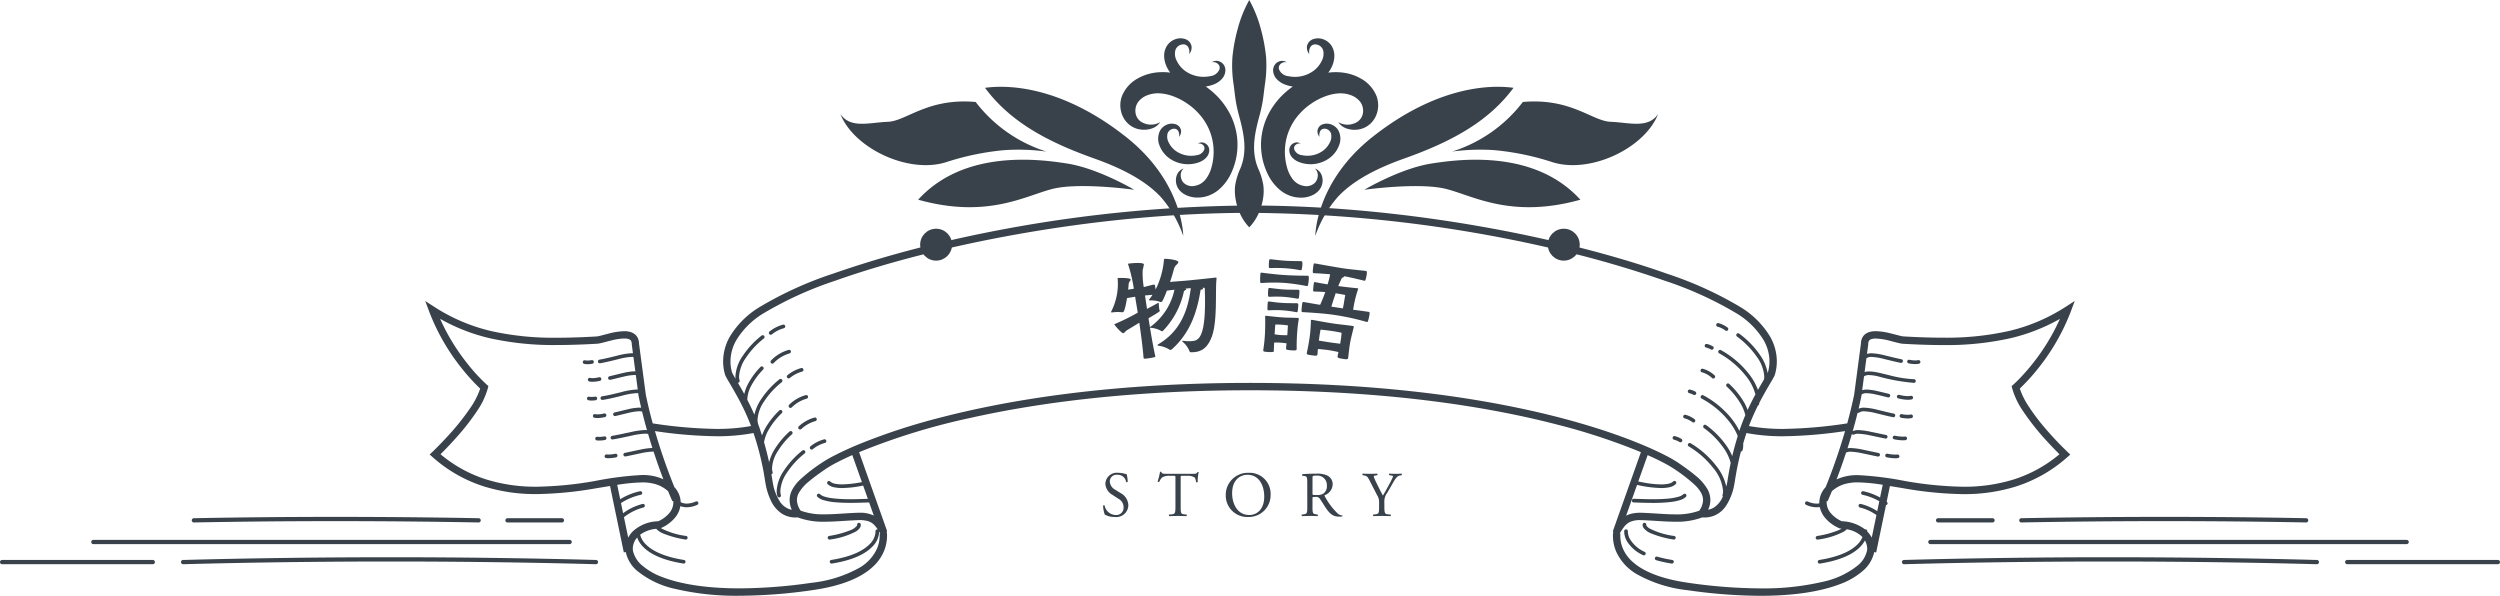 <svg xmlns="http://www.w3.org/2000/svg" width="470" height="111.998" viewBox="0 0 470 111.998"><defs><style>.a{fill:#39424b;}</style></defs><g transform="translate(25 1230)"><path class="a" d="M-22.872-2.028a2.7,2.7,0,0,0-1.5-2.3l-.96-.6a1.887,1.887,0,0,1-1.02-1.476A1.257,1.257,0,0,1-24.924-7.74a1.572,1.572,0,0,1,1.632,1.356c.06.072.252.036.3-.036a5.249,5.249,0,0,0-.216-1.464,1.613,1.613,0,0,1-.42-.072,4.638,4.638,0,0,0-1.116-.156,2.159,2.159,0,0,0-2.448,2.064,2.56,2.56,0,0,0,1.3,2.064l1.14.744a1.8,1.8,0,0,1,.984,1.68,1.363,1.363,0,0,1-1.5,1.38,2.183,2.183,0,0,1-2.064-1.788c-.048-.072-.228-.048-.288.036A5.542,5.542,0,0,0-27.3-.252a3.745,3.745,0,0,0,1.872.444A2.264,2.264,0,0,0-22.872-2.028Zm9.84-5.112c0-.4-.012-.408.348-.408h.852a2.393,2.393,0,0,1,1.392.3c.18.132.264.576.3.876A.225.225,0,0,0-9.828-6.4a7.263,7.263,0,0,1,.18-1.824c-.024-.048-.156-.06-.216-.036-.18.312-.288.336-.936.336h-4.86c-.552,0-.948.012-1.02-.372a.3.3,0,0,0-.228,0A12.637,12.637,0,0,1-17.364-6.5a.232.232,0,0,0,.312.084,2.191,2.191,0,0,1,.54-.828,2.457,2.457,0,0,1,1.476-.3h.66c.36,0,.36.012.36.384V-1.8c0,1.26-.06,1.44-.744,1.5l-.432.036a.21.21,0,0,0,0,.3C-14.424.012-14,0-13.524,0s.888.012,1.572.036c.072-.036.1-.252.024-.3L-12.312-.3c-.7-.06-.72-.24-.72-1.5ZM-.288.192A4.1,4.1,0,0,0,3.876-4,3.95,3.95,0,0,0-.288-8.112,4.148,4.148,0,0,0-4.56-3.876,4.041,4.041,0,0,0-.288.192ZM-.132-.18C-2.5-.18-3.36-2.484-3.36-4.26c0-2.628,1.62-3.48,2.868-3.48C1.8-7.74,2.676-5.6,2.676-3.624,2.676-1.26,1.308-.18-.132-.18Zm10.9-1.62c0,1.26-.024,1.416-.72,1.5l-.3.036a.231.231,0,0,0,.024.3c.564-.024,1-.036,1.5-.036.48,0,.888.012,1.428.036a.235.235,0,0,0,.024-.3L12.468-.3c-.7-.1-.72-.24-.72-1.5V-3.312c0-.252.024-.264.564-.264a.856.856,0,0,1,.852.384c.372.54.864,1.368,1.176,1.812C15.192-.168,15.8.132,16.824.132a1.868,1.868,0,0,0,.528-.06A.1.1,0,0,0,17.34-.1a1.436,1.436,0,0,1-.828-.336A12.943,12.943,0,0,1,14.1-3.624c-.06-.1-.12-.216-.06-.288a2.22,2.22,0,0,0,1.5-2,1.788,1.788,0,0,0-1-1.68,4.249,4.249,0,0,0-2-.36c-1.176,0-2,.036-2.676.1a.2.2,0,0,0-.012.3l.384.048c.492.06.528.264.528,1.4Zm.984-5.4c0-.336.036-.384.78-.384a1.768,1.768,0,0,1,1.92,1.848,1.721,1.721,0,0,1-.6,1.488,2.011,2.011,0,0,1-1.236.312c-.612,0-.792-.024-.828-.06a.945.945,0,0,1-.036-.4ZM25.26-2.448a2.765,2.765,0,0,1,.564-1.944L26.58-5.7c.6-1.032.96-1.788,1.584-1.9l.336-.06a.2.2,0,0,0-.024-.3c-.408.024-.744.036-1.116.036s-.72-.012-1.152-.036a.2.2,0,0,0-.024.3l.216.024c.288.036.5.12.5.192a10.941,10.941,0,0,1-.78,1.584c-.36.7-.756,1.392-1.128,2.028-.468-.828-.912-1.776-1.356-2.664a5.951,5.951,0,0,1-.372-.924c0-.1.084-.156.5-.216l.156-.024c.072-.072.072-.264-.036-.3-.3.024-.732.036-1.284.036-.576,0-1.008-.012-1.392-.036a.22.22,0,0,0-.024.3l.336.06c.36.06.54.12.948.912l1.416,2.76a2.415,2.415,0,0,1,.384,1.488v.612c0,1.284-.024,1.452-.72,1.524l-.372.036a.233.233,0,0,0,.024.3C23.844.012,24.276,0,24.78,0c.48,0,.888.012,1.632.036a.233.233,0,0,0,.024-.3L25.98-.3c-.648-.048-.72-.24-.72-1.524Z" transform="translate(210 -1133)"/><path class="a" d="M519.221,602.767c.011.063-.052.114-.136.128a8.215,8.215,0,0,1-.858.174c-1.1.174-1.2.15-1.228-.043-.163-2.043-.5-4.535-.8-6.6-1.027.629-2.024,1.231-2.378,1.454-.234.131-.406.474-.608.512-.357.068-1.67-1.523-1.7-1.629-.016-.084.074-.1.207-.152a40.383,40.383,0,0,0,4.187-2.073l-.493-3q-.764.127-1.528.261c-.4,2.539-.684,2.639-.785,2.656a.32.32,0,0,1-.144.005,7.207,7.207,0,0,0-1.817.027c-.144.008-.24.008-.253-.057-.005-.022.014-.046.027-.1a11.5,11.5,0,0,0,1.228-6.058l-.025-.128c-.011-.063.005-.109.079-.123.1-.024,2.329-.063,2.381.264.022.125-.125.308-.251.458a1.306,1.306,0,0,0-.139.643c-.03.275-.057.553-.084.828l1.065-.18a28.11,28.11,0,0,0-1.057-4.533c-.005-.043-.038-.079-.041-.1-.011-.062.014-.068.09-.079l.1-.016c.076-.022,2.74-.321,2.806.158a10.358,10.358,0,0,1-.232,1.041,15.578,15.578,0,0,0,.2,3.217c.553-.123,1.024-.28,1.844-.458a.233.233,0,0,1,.27.161c.019.155.084.452.123.752a15.4,15.4,0,0,0,1.558-5.521c.008-.155.025-.223.128-.234.428-.054,2.547.193,2.582.586.011.131-.1.294-.354.536a1.753,1.753,0,0,0-.5.877c-.145.558-.384,1.411-.706,2.34,1.444-.134,2.375-.188,2.743-.221l.294-.025c1.027-.093,3.541-.349,5.426-.567l.1,0c.145-.005.172.011.174.123l.005.106c-.275,2.185.226,8.087-.943,11.007-.662,1.664-1.6,2.642-3.28,2.776a3.714,3.714,0,0,1-.439.014c-.2.016-.346.03-.436-.223a4.539,4.539,0,0,0-1.272-1.738.285.285,0,0,1-.079-.145c0-.022.016-.044.06-.049s.114.011.158.005a6.7,6.7,0,0,0,1.531.063c1.245-.106,2.849-.286,2.482-10.021-.144.008-.294-.005-.46.005.1.035.147.076.153.12,0,.087-.112.139-.3.213a.092.092,0,0,1-.071.027.087.087,0,0,1-.076-.038c-.022,0-.024.022-.022.043-.553,3.416-1.621,7.845-5.426,11.2a.473.473,0,0,1-.234.093.182.182,0,0,1-.182-.044,5.234,5.234,0,0,0-2.019-.725c-.185-.038-.234-.076-.24-.12-.011-.065.049-.117.155-.174,4.031-2.381,5.56-6.191,6.1-10.536-.354.027-.708.055-1.06.087.12.03.2.071.2.112.005.066-.063.114-.226.215s-.183.125-.221.237a15.272,15.272,0,0,1-3.887,7.333.343.343,0,0,1-.193.115.2.2,0,0,1-.191-.065,4.676,4.676,0,0,0-1.86-.572l-.234-.033c.319,2,.716,4.086.994,5.358Zm-1.95-11.468q.188,1.262.376,2.53c.864-.479,1.654-.869,2.008-1.089a.866.866,0,0,1,.139-.063c.049-.005.055.038.071.163a6.542,6.542,0,0,0,.055.8,1.5,1.5,0,0,0,.109.469c0,.022.027.041.03.06.016.093-.054.215-2.127,1.414.084.558.172,1.136.281,1.713-.005-.044.079-.1.182-.18a11.6,11.6,0,0,0,4.41-6.889c-.408.041-.891.093-1.422.174-.763,2.035-.953,2.127-1.076,2.141a.366.366,0,0,1-.169-.025,4.915,4.915,0,0,0-1.828-.278c-.172-.022-.294-.025-.3-.09a.191.191,0,0,1,.057-.117,6.046,6.046,0,0,0,.608-.853C518.205,591.22,517.737,591.259,517.271,591.3Z" transform="translate(-327.01 -1765.755)"/><path class="a" d="M530.3,588.543a8.016,8.016,0,0,1-.131.817c-.011.109-.163.136-.237.128a36.714,36.714,0,0,0-4.282-.6,32.2,32.2,0,0,0-4.227.033c-.074-.005-.245-.052-.24-.2.005-.174-.011-.479,0-.785s.041-.6.046-.754c.005-.218.131-.215.256-.213,2.217.292,3.617.408,4.26.449.567.038,2.168.123,4.385.128C530.328,587.565,530.388,587.7,530.3,588.543ZM528.035,601.4c-.022.237-.46.215-1.2.153-.635-.052-.8-.131-.787-.368.027-.327.074-.648.1-.929-.286-.044-.771-.1-1.15-.125-.422-.03-.885-.035-1.174-.03-.03.52-.052.885-.063,1.5l-.005.084c-.011.177-.076.193-.316.2a4.749,4.749,0,0,1-.659.008c-.891-.041-1.019-.106-1.013-.3l.005-.106a29.27,29.27,0,0,0,.329-3.31c.025-.651.049-1.781.025-2.846l.005-.15c0-.09.027-.109.166-.1l.139.005c.877.1,1.866.221,2.9.289,1.016.071,1.509.043,2.874.1l.068.005c.139.014.177.084.169.193l-.008.084a18.639,18.639,0,0,0-.245,1.9,34.331,34.331,0,0,0-.144,3.647Zm.9-16.589c.229.022.213.458.182.8a5.973,5.973,0,0,1-.125.774c-.011.106-.185.133-.234.131a22.208,22.208,0,0,0-2.9-.379,26.139,26.139,0,0,0-2.822-.024l-.024,0c-.174-.005-.221-.076-.191-.812.03-.695.087-.864.261-.855l.076,0c1.61.182,1.988.231,2.795.283.88.06,1.386.049,2.958.076Zm-.395,6.262a6,6,0,0,1-.084.689c-.033.082-.18.112-.226.109a24.849,24.849,0,0,0-2.727-.365,25.971,25.971,0,0,0-2.631.005c-.144-.005-.237-.1-.207-.831.035-.823.109-.844.3-.836,1.52.18,1.877.229,2.626.278.82.054,1.3.044,2.786.063C528.593,590.208,528.6,590.363,528.536,591.077Zm-3.113,1.583c.8.054,1.277.041,2.727.06a.269.269,0,0,1,.2.213,6.4,6.4,0,0,1-.041.695,5.991,5.991,0,0,1-.084.667c-.033.106-.174.114-.221.112a22.982,22.982,0,0,0-2.669-.36,23.709,23.709,0,0,0-2.577.008c-.073,0-.21-.03-.2-.182-.014-.2,0-.479.008-.76.033-.716.1-.736.294-.725C524.336,592.585,524.687,592.613,525.423,592.659Zm.888,5.7c.033-.43.087-1.471.09-1.471s-.52-.087-1.207-.131c-.659-.046-1.166-.027-1.166-.027s-.076.929-.109,1.512l-.016.327c.291.038.8.112,1.163.136s.9.019,1.215.025Zm15.3-4.012c.139.027.229.071.044.962a8.376,8.376,0,0,1-.218.82c-.016.087-.147.125-.215.112a47.584,47.584,0,0,0-5.971-1.307c-1.768-.264-3.481-.39-6.1-.545l-.046-.005c-.163-.016-.169-.191-.1-.948.093-.97.166-.964.33-.948,1.272.212,2.255.4,3.124.526.5-1.1.8-1.931.962-2.391-.578-.055-1.264-.074-2.111-.106a.193.193,0,0,1-.172-.193c0-.24.049-.695.087-1.038.052-.455.093-.558.234-.542l.1.014c.943.193,1.7.311,2.3.414a13.294,13.294,0,0,0,.479-1.9c-.8-.066-1.768-.147-3.04-.2-.221-.025-.27-.03-.172-.937.09-.82.15-.924.327-.9l.049.005c2.591.469,3.713.662,5.009.874,1.122.177,2.026.262,4.554.531.15.027.264.1.1.989a6.085,6.085,0,0,1-.2.757c-.011.065-.147.109-.2.1l-.025-.005c-1.847-.455-2.846-.678-3.734-.844-.014.087-.123.158-.286.24-.221.1-.3.308-.425.637-.109.2-.264.577-.422.97.73.109,1.95.253,3.522.406l.1.016c.1.019.142.049.128.112-.005.041-.035.06-.044.1a20.437,20.437,0,0,0-.913,3.825C539.658,594.056,540.635,594.2,541.613,594.342Zm-3.9,8.678c-.044.237-.144.3-1.2.114a3.556,3.556,0,0,1-.474-.1c-.163-.071-.338-.1-.3-.338l.005-.041c.046-.278.112-.531.153-.768-.436-.1-1.392-.291-1.871-.359s-1.544-.18-1.983-.215c-.03.332-.06.662-.087.994-.041.3-.087.316-1.04.2-.893-.109-.994-.185-.97-.4l.008-.065c.316-1.4.5-2.651.564-3.165l.044-.368c.09-.8.131-1.536.161-2.427a1.077,1.077,0,0,0-.005-.153c.011-.087.06-.1.2-.087l.139.016c.891.163,2.648.482,3.77.654,1.076.163,2.326.278,3.71.466l.068.011c.161.03.2.1.169.229l-.011.065c-.354,1.392-.569,2.323-.665,2.836-.084.469-.2,1.351-.362,2.822Zm-1.373-3.37c.074-.452.161-1.381.161-1.381s-.9-.2-1.6-.3l-.338-.052c-.725-.109-2.024-.24-2.024-.237s-.158.833-.229,1.392l-.09.667c.447.079,1.574.256,2.021.327s1.561.2,1.98.27Zm.4-5.96c.117-.575.139-.7.436-2.525,0,0-.953-.2-1.773-.319l-.022,0a.875.875,0,0,0-.084.25c-.305.9-.471,1.357-.722,2.264Q535.662,593.514,536.74,593.691Z" transform="translate(-309.276 -1765.709)"/><path class="a" d="M494.917,603.373" transform="translate(-354.547 -1733.086)"/><path class="a" d="M766.706,611.457a39.887,39.887,0,0,0,6.232-10.83l.725-1.945-1.743,1.125a33.787,33.787,0,0,1-10.716,4.541,53.838,53.838,0,0,1-12.413,1.237c-2.312,0-4.75-.087-7.341-.237a2.886,2.886,0,0,1-.3-.044c-.482-.1-1.283-.327-2.157-.539a12.332,12.332,0,0,0-2.732-.4,4.443,4.443,0,0,0-.986.1,2.792,2.792,0,0,0-.7.259,2.014,2.014,0,0,0-.825.814,2.461,2.461,0,0,0-.286,1.168l-1.272,9.591c-.387,1.866-.836,3.683-1.3,5.4a85.937,85.937,0,0,1-12,1.041,35.46,35.46,0,0,1-6.483-.542,40.765,40.765,0,0,1,1.7-3.854.339.339,0,0,0,.2-.218h0c.025-.1.041-.2.06-.3.3-.583.6-1.141.888-1.651.509-.915.975-1.694,1.329-2.3.177-.3.327-.556.444-.774q.086-.159.155-.294a2.076,2.076,0,0,0,.112-.281h0a8.84,8.84,0,0,0,.357-2.487,9.44,9.44,0,0,0-1.3-4.712,16.375,16.375,0,0,0-5.445-5.432A68.858,68.858,0,0,0,697,593.559c-18.25-6.477-48.349-12.819-78.4-12.819a259.784,259.784,0,0,0-56.635,6.616,200.276,200.276,0,0,0-21.761,6.2,68.979,68.979,0,0,0-13.9,6.339,16.4,16.4,0,0,0-5.445,5.432,9.441,9.441,0,0,0-1.3,4.715,8.616,8.616,0,0,0,.359,2.484,2.1,2.1,0,0,0,.112.283c.079.166.191.362.327.6.471.825,1.286,2.149,2.171,3.808a42.713,42.713,0,0,1,2.28,4.977,35.234,35.234,0,0,1-6.486.545,85.94,85.94,0,0,1-12-1.041c-.469-1.722-.915-3.536-1.3-5.4l-1.275-9.583a2.636,2.636,0,0,0-.221-1.051,2.044,2.044,0,0,0-.474-.643,2.429,2.429,0,0,0-.991-.52,4.234,4.234,0,0,0-1.111-.134,13.438,13.438,0,0,0-3.1.5c-.485.12-.932.242-1.3.335-.182.046-.349.084-.485.112a2.7,2.7,0,0,1-.3.044c-2.59.15-5.026.237-7.341.237a53.831,53.831,0,0,1-12.41-1.237,33.788,33.788,0,0,1-10.716-4.541l-1.743-1.122.725,1.942a39.778,39.778,0,0,0,6.232,10.83,36.712,36.712,0,0,0,3.372,3.693,14.539,14.539,0,0,1-1.751,3.481,45.991,45.991,0,0,1-4.625,5.755c-.73.79-1.378,1.452-1.841,1.912-.232.234-.417.411-.542.537l-.144.142-.046.044-.55.52.567.5a26.594,26.594,0,0,0,9.683,5.513,32.513,32.513,0,0,0,9.929,1.427,69.526,69.526,0,0,0,11.168-1.1c.885-.144,1.74-.286,2.563-.42l2.591,12.486.373-.079.011.079a6.4,6.4,0,0,0,2.073,3.421,17.009,17.009,0,0,0,7.341,3.468,50.139,50.139,0,0,0,11.972,1.258,97.451,97.451,0,0,0,13.709-1.057c5.7-.815,9.19-2.419,11.285-4.336a8.371,8.371,0,0,0,2.155-3.01,7.632,7.632,0,0,0,.569-2.915c0-.155-.005-.311-.014-.466l-.09.005a.679.679,0,0,0,.049-.567l-5.2-14.644a123.766,123.766,0,0,1,20.93-6.445c12.772-2.857,30.14-5.194,52.558-5.194h0c25.621,0,44.645,3.051,57.744,6.448a115.912,115.912,0,0,1,15.292,5c.155.065.305.131.455.2l-5.2,14.644a.677.677,0,0,0,.049.567l-.09-.005h0c-.008.153-.014.308-.014.466a7.657,7.657,0,0,0,.569,2.917,9.332,9.332,0,0,0,4,4.38,24.912,24.912,0,0,0,9.441,2.966,97.891,97.891,0,0,0,13.709,1.057c6.306,0,11.326-.8,14.946-2.19a13.75,13.75,0,0,0,4.366-2.539,6.4,6.4,0,0,0,2.073-3.421l.011-.076.373.076,1.847-8.9a.375.375,0,0,0,.231-.134.347.347,0,0,0-.071-.485h0l-.033-.022.61-2.942c.823.133,1.681.275,2.563.419a69.869,69.869,0,0,0,11.171,1.1,32.674,32.674,0,0,0,9.926-1.427,26.677,26.677,0,0,0,9.686-5.516l.564-.5-.55-.52-.019-.022a62.536,62.536,0,0,1-4.309-4.584A38.339,38.339,0,0,1,765,618.5a14.177,14.177,0,0,1-1.667-3.348A36.434,36.434,0,0,0,766.706,611.457Zm-271.2,21.064a68.676,68.676,0,0,1-10.95,1.084,31.188,31.188,0,0,1-9.512-1.362,25.185,25.185,0,0,1-8.618-4.745c.749-.741,2.177-2.19,3.68-3.944a41.76,41.76,0,0,0,3.179-4.168,14.557,14.557,0,0,0,2.043-4.3l.1-.406-.316-.275h0a32.711,32.711,0,0,1-3.617-3.928,39.076,39.076,0,0,1-5.145-8.436,35.089,35.089,0,0,0,9.348,3.65,55.07,55.07,0,0,0,12.729,1.275c2.348,0,4.81-.09,7.42-.24a4.36,4.36,0,0,0,.49-.068c.594-.12,1.373-.349,2.212-.55a10.72,10.72,0,0,1,2.408-.365,3.018,3.018,0,0,1,.681.063,1.4,1.4,0,0,1,.343.128.647.647,0,0,1,.278.27,1.2,1.2,0,0,1,.12.575v.044l.223,1.694c-.065,0-.131-.011-.2-.011a12.847,12.847,0,0,0-2.748.46c-1.041.25-2.185.553-3.356.754a.346.346,0,0,0,.12.681h0c1.207-.213,2.367-.515,3.4-.766a12.26,12.26,0,0,1,2.585-.438c.1,0,.193.005.289.013l.362,2.716c-.063,0-.123-.011-.191-.011a10.262,10.262,0,0,0-2.111.311c-.787.177-1.651.406-2.55.61a.345.345,0,1,0,.155.673h0c.912-.207,1.779-.438,2.55-.61a9.7,9.7,0,0,1,1.958-.292c.1,0,.188.005.283.014l.357,2.713c-.057,0-.114-.005-.174-.005a13.619,13.619,0,0,0-2.942.5c-1.117.27-2.348.588-3.6.779a.346.346,0,0,0,.1.684h0c1.294-.2,2.544-.52,3.653-.793a13.216,13.216,0,0,1,2.778-.487,2.219,2.219,0,0,1,.27.016l.068.5.005.025q.233,1.115.488,2.2c-.12-.011-.245-.016-.371-.016a9.921,9.921,0,0,0-2.1.305c-.779.177-1.634.4-2.525.6a.346.346,0,1,0,.152.676h0c.907-.21,1.765-.433,2.528-.608a9.4,9.4,0,0,1,1.945-.289,2.271,2.271,0,0,1,.542.057c.294,1.2.6,2.367.923,3.489a3.387,3.387,0,0,0-.37-.019,14.6,14.6,0,0,0-2.743.4c-1.057.221-2.234.49-3.438.692a.345.345,0,0,0,.114.681h0c1.231-.207,2.422-.479,3.468-.7a13.743,13.743,0,0,1,2.6-.387,2.211,2.211,0,0,1,.583.063c.264.91.534,1.784.8,2.626a13.1,13.1,0,0,0-2.274.308c-.885.18-1.874.409-2.9.61a.344.344,0,0,0-.275.4.349.349,0,0,0,.406.272h0c1.043-.2,2.035-.433,2.909-.608a12.4,12.4,0,0,1,2.193-.3c.06,0,.114.005.169.008.651,2,1.291,3.762,1.841,5.2a9.317,9.317,0,0,0-1.583-.55,9.857,9.857,0,0,0-2.43-.259A61.48,61.48,0,0,0,495.51,632.521Zm8.812.278a8.577,8.577,0,0,1,2.092.215,6.079,6.079,0,0,1,2.808,1.446c.49,1.2.8,1.871.8,1.877l.155-.071a2.233,2.233,0,0,1,.025.329,3.075,3.075,0,0,1-.692,1.882,5.735,5.735,0,0,1-2.157,1.624,7.219,7.219,0,0,0-4.729,1.86,4.794,4.794,0,0,0-.907,1.218l-.8-3.841a9.887,9.887,0,0,1,3.661-1.822.345.345,0,1,0-.155-.673,10.322,10.322,0,0,0-3.664,1.746l-.4-1.912a11.53,11.53,0,0,1,3.726-1.553.344.344,0,0,0,.256-.414.348.348,0,0,0-.392-.262,12.074,12.074,0,0,0-3.74,1.509l-.561-2.7a32.281,32.281,0,0,1,4.663-.455Zm44.669,9.975a6.253,6.253,0,0,1-.466,2.392,7.944,7.944,0,0,1-3.437,3.729,23.662,23.662,0,0,1-8.924,2.776,96.294,96.294,0,0,1-13.51,1.043c-6.186,0-11.07-.793-14.453-2.095a12.457,12.457,0,0,1-3.933-2.269,5.014,5.014,0,0,1-1.648-2.68,2.155,2.155,0,0,1-.044-.439,3.234,3.234,0,0,1,.825-2.076,4.763,4.763,0,0,0,1.12,1.751c1.2,1.234,3.429,2.492,7.591,3.149a.345.345,0,0,0,.106-.681c-4.067-.643-6.145-1.863-7.2-2.947a3.9,3.9,0,0,1-1.054-1.8,5.973,5.973,0,0,1,3.01-1.106,3.9,3.9,0,0,0,1.395.907,19.017,19.017,0,0,0,4.108,1.111.346.346,0,0,0,.15-.675l-.025-.005a14.016,14.016,0,0,1-4.6-1.389c-.052-.033-.09-.06-.134-.087a7.135,7.135,0,0,0,2.735-2.062,4.615,4.615,0,0,0,.923-2.07,3.239,3.239,0,0,0,1.193.218,4.829,4.829,0,0,0,2-.466.339.339,0,0,0,.153-.46.345.345,0,0,0-.463-.155h0a4.289,4.289,0,0,1-1.686.39,2.375,2.375,0,0,1-1.141-.272,4.293,4.293,0,0,0-1.179-2.814,109.343,109.343,0,0,1-3.656-10.544,84.614,84.614,0,0,0,11.585.97,36.176,36.176,0,0,0,6.943-.607,53.791,53.791,0,0,1,1.681,6.213c.18.872.305,1.607.4,2.2s.161,1.027.223,1.338a12.426,12.426,0,0,0,.937,2.9,5.837,5.837,0,0,0,2.13,2.531,4.806,4.806,0,0,0,2.571.7c.125,0,.251-.011.37-.019a13.544,13.544,0,0,0,5.045.812c1.909,0,3.931-.2,6.121-.292h0c.155-.008.305-.014.447-.014a5.673,5.673,0,0,1,1.484.169,2.677,2.677,0,0,1,1.3.76,5.935,5.935,0,0,1,.646.828.275.275,0,0,0-.114-.011.343.343,0,0,0-.305.379h0v.076a3.465,3.465,0,0,1-1.128,2.345c-1.057,1.084-3.135,2.3-7.2,2.947a.345.345,0,0,0,.106.681c4.162-.656,6.393-1.915,7.594-3.149a4.172,4.172,0,0,0,1.318-2.825v-.033c.06.1.122.193.185.3l.03.038-.133.005A3.127,3.127,0,0,1,548.991,642.774Zm-3.339-10.038a20.323,20.323,0,0,1-3.7.428,6.311,6.311,0,0,1-1.395-.131,1.785,1.785,0,0,1-.863-.406.346.346,0,0,0-.49.488h0a2.44,2.44,0,0,0,1.2.591,7.214,7.214,0,0,0,1.55.15,21.193,21.193,0,0,0,3.931-.466l.888,2.49c-.7.019-1.907.074-3.236.074a27.1,27.1,0,0,1-3.519-.191,8.192,8.192,0,0,1-1.4-.3,2.134,2.134,0,0,1-.831-.444.346.346,0,1,0-.488.49h0a2.761,2.761,0,0,0,1.1.607,10.82,10.82,0,0,0,2.394.425c.893.076,1.847.1,2.743.1,1.509,0,2.868-.068,3.478-.076l.88,2.479c-.036-.016-.068-.041-.106-.06a5.95,5.95,0,0,0-2.59-.488c-.163,0-.332,0-.507.011h0c-2.242.093-4.255.291-6.066.291a12.252,12.252,0,0,1-4.484-.689,3.624,3.624,0,0,1-.705-1.991,2.835,2.835,0,0,1,.37-1.367,7.856,7.856,0,0,1,1.885-2.136c.858-.73,1.9-1.474,3.015-2.253a22.2,22.2,0,0,1,2.4-1.395c.76-.392,1.672-.834,2.74-1.31Zm125.814-13.421c-12.868-2.879-30.344-5.227-52.857-5.227h0c-25.727,0-44.871,3.067-58.093,6.491a117.346,117.346,0,0,0-15.472,5.061c-1.869.776-3.386,1.49-4.568,2.1a23.738,23.738,0,0,0-2.558,1.493,30.729,30.729,0,0,0-3.988,3.132,7.654,7.654,0,0,0-1.338,1.732,4.2,4.2,0,0,0-.531,2.021,4.333,4.333,0,0,0,.411,1.82,3.312,3.312,0,0,1-.512-.136,3.565,3.565,0,0,1-1.7-1.367,9.212,9.212,0,0,1-1.335-3.457c-.049-.24-.117-.686-.215-1.283-.022-.131-.046-.272-.071-.417a.341.341,0,0,0,.221-.417h0a2.753,2.753,0,0,1-.1-.76,6.387,6.387,0,0,1,1.016-3.078,14.6,14.6,0,0,1,2.729-3.28.346.346,0,0,0-.466-.512,15.248,15.248,0,0,0-2.855,3.443,8.505,8.505,0,0,0-.978,2.337c-.232-1.081-.537-2.343-.951-3.77a6.893,6.893,0,0,1,.869-2.345,14.131,14.131,0,0,1,2.471-3.124.346.346,0,1,0-.479-.5,14.878,14.878,0,0,0-2.593,3.282,9.262,9.262,0,0,0-.651,1.417q-.233-.719-.49-1.484c-.082-.234-.166-.466-.251-.7v-.024h0a2.66,2.66,0,0,1-.1-.76,6.765,6.765,0,0,1,1.253-3.459,15.442,15.442,0,0,1,3.293-3.585.346.346,0,0,0-.409-.558l-.025.019a16.148,16.148,0,0,0-3.446,3.756,8.635,8.635,0,0,0-1.261,2.893c-.428-.989-.874-1.926-1.318-2.786,0-.038-.008-.068-.008-.1a5.978,5.978,0,0,1,.8-2.686,13.556,13.556,0,0,1,2.176-2.926.345.345,0,0,0-.5-.479h0a14.007,14.007,0,0,0-2.288,3.083,7.583,7.583,0,0,0-.763,2l-.37-.67q-.45-.8-.831-1.446a.333.333,0,0,0,.09-.005.346.346,0,0,0,.237-.425h0a2.753,2.753,0,0,1-.1-.76,6.838,6.838,0,0,1,1.286-3.508,15.66,15.66,0,0,1,3.37-3.623.345.345,0,1,0-.425-.545h0a16.282,16.282,0,0,0-3.522,3.789,7.48,7.48,0,0,0-1.4,3.887,4.163,4.163,0,0,0,.027.452l-.079-.136c-.174-.3-.319-.55-.419-.738-.052-.093-.093-.172-.12-.226l-.027-.065-.008-.016h0a7.344,7.344,0,0,1-.3-2.092,8.073,8.073,0,0,1,1.122-4.031,14.953,14.953,0,0,1,5-4.958,67.879,67.879,0,0,1,13.609-6.194c18.073-6.429,48.085-12.748,77.931-12.745a258.481,258.481,0,0,1,56.33,6.581,198.209,198.209,0,0,1,21.606,6.161,67.507,67.507,0,0,1,13.609,6.194,14.971,14.971,0,0,1,5,4.955,8.087,8.087,0,0,1,1.122,4.031,7.464,7.464,0,0,1-.3,2.095l-.014.027-.03.065a8.6,8.6,0,0,0-1.493-3.476,16.764,16.764,0,0,0-3.862-3.936.344.344,0,1,0-.406.556h0a15.991,15.991,0,0,1,3.7,3.773,7.035,7.035,0,0,1,1.427,3.721,2.809,2.809,0,0,1-.065.6c-.316.534-.7,1.188-1.122,1.94a11.026,11.026,0,0,0-1.8-3.135,17.2,17.2,0,0,0-5.124-4.326.345.345,0,1,0-.332.6h0a16.588,16.588,0,0,1,4.914,4.146,9.451,9.451,0,0,1,1.869,3.568l-.1.169c-.447.839-.918,1.76-1.37,2.749a8.877,8.877,0,0,0-.722-1.536,15.04,15.04,0,0,0-2.754-3.383.344.344,0,0,0-.469.5,14.479,14.479,0,0,1,2.628,3.225,7.543,7.543,0,0,1,.883,2.171c-.322.746-.621,1.523-.9,2.315-.076.215-.142.425-.213.632a13.753,13.753,0,0,0-2.6-3.566,17.21,17.21,0,0,0-4.187-3.122.347.347,0,0,0-.319.616,16.482,16.482,0,0,1,5.074,4.176,11.393,11.393,0,0,1,1.52,2.4c.076.166.139.33.2.49-.43,1.387-.768,2.64-1.032,3.745a10.575,10.575,0,0,0-1.04-1.882,16.655,16.655,0,0,0-3.876-3.944.345.345,0,1,0-.406.558,16.025,16.025,0,0,1,3.715,3.775,8.528,8.528,0,0,1,1.316,2.8l-.06.281c-.18.893-.311,1.651-.411,2.247s-.163,1.046-.215,1.286c-.044.213-.093.414-.142.607a9.412,9.412,0,0,0-1.891-3.884,17.215,17.215,0,0,0-4.808-4.252.347.347,0,0,0-.354.6,16.523,16.523,0,0,1,4.612,4.072,7.719,7.719,0,0,1,1.836,4.29,2.75,2.75,0,0,1-.1.76.332.332,0,0,0,.057.3l-.041.093a4.462,4.462,0,0,1-1.618,1.956,3.156,3.156,0,0,1-1.1.425,4.381,4.381,0,0,0,.414-1.822,4.229,4.229,0,0,0-.531-2.018,9.17,9.17,0,0,0-2.212-2.536c-.923-.787-2-1.55-3.116-2.329a22.693,22.693,0,0,0-2.561-1.493c-4.135-2.127-12.4-5.537-25.278-8.42Zm24.64,9.654a21.98,21.98,0,0,1,2.405,1.395,29.539,29.539,0,0,1,3.805,2.977,6.2,6.2,0,0,1,1.1,1.411,2.869,2.869,0,0,1,.371,1.37,3.609,3.609,0,0,1-.711,1.991,12.228,12.228,0,0,1-4.481.692c-1.809,0-3.824-.2-6.063-.292h0c-.177-.008-.349-.011-.509-.011a7.054,7.054,0,0,0-1.847.213,4.422,4.422,0,0,0-.853.34l2.059-5.791a22.413,22.413,0,0,0,4.524.591,7,7,0,0,0,1.544-.147,2.44,2.44,0,0,0,1.2-.591.345.345,0,1,0-.487-.488h0a1.779,1.779,0,0,1-.864.409,6.469,6.469,0,0,1-1.395.131,18.828,18.828,0,0,1-3.078-.31c-.447-.079-.828-.155-1.1-.218l-.117-.027,1.76-4.947c1.062.466,1.98.907,2.737,1.3Zm38.494,16.7a5,5,0,0,1-1.651,2.677A15.7,15.7,0,0,1,726.2,651.5a48.61,48.61,0,0,1-11.636,1.218,96.3,96.3,0,0,1-13.511-1.043c-5.535-.79-8.749-2.332-10.552-3.988a6.94,6.94,0,0,1-1.809-2.514,6.272,6.272,0,0,1-.466-2.394c0-.131.005-.259.011-.387l-.131-.005.03-.038c.27-.436.509-.812.749-1.122a3.1,3.1,0,0,1,1.141-.989,4.588,4.588,0,0,1,1.994-.354c.142,0,.292.005.447.011h0c2.19.09,4.211.292,6.121.294a13.55,13.55,0,0,0,5.045-.812c.123.008.245.016.37.016a5.025,5.025,0,0,0,1.724-.289,4.964,4.964,0,0,0,2.356-1.871,10.578,10.578,0,0,0,1.556-3.969c.065-.311.131-.752.226-1.34.188-1.128.482-2.8,1.043-4.933a.337.337,0,0,0,.3-.248h0a3.384,3.384,0,0,0,.128-.951c0-.1,0-.194-.011-.292q.278-.948.618-1.989a36.225,36.225,0,0,0,6.946.607,84.655,84.655,0,0,0,11.59-.97c-.752,2.6-1.539,4.938-2.244,6.875-.537,1.482-1.024,2.721-1.411,3.672a4.286,4.286,0,0,0-1.182,2.9c0,.044,0,.09,0,.136a2.561,2.561,0,0,1-.5.049,4.027,4.027,0,0,1-1.19-.2,3.043,3.043,0,0,1-.37-.136l-.1-.044-.022-.008h-.005a.346.346,0,0,0-.463.153.341.341,0,0,0,.152.463h0a4.931,4.931,0,0,0,2,.466,3.518,3.518,0,0,0,.583-.049,4.65,4.65,0,0,0,.891,1.9,7.125,7.125,0,0,0,2.781,2.087l.117.049.125.008c.068.005.128.014.193.019a5.246,5.246,0,0,1-.618.311,18.115,18.115,0,0,1-3.96,1.065.345.345,0,0,0,.1.684l.027-.005a14.7,14.7,0,0,0,4.832-1.479,2.971,2.971,0,0,0,.588-.452,5.267,5.267,0,0,1,2.819,1.335c.046.044.084.09.128.136a4.3,4.3,0,0,1-.91,1.345c-1.057,1.087-3.135,2.3-7.2,2.947a.346.346,0,0,0,.106.684c4.162-.659,6.393-1.917,7.589-3.151a5.032,5.032,0,0,0,.877-1.193,3.1,3.1,0,0,1,.431,1.517,2.32,2.32,0,0,1-.041.436Zm2.465-10.038a11.554,11.554,0,0,0-3.165-1.182.345.345,0,0,0-.136.676,10.952,10.952,0,0,1,2.958,1.1l.2.112-.387,1.863a9.965,9.965,0,0,0-3.1-1.359.347.347,0,0,0-.155.676,8.917,8.917,0,0,1,2.612,1.095c.188.112.351.218.493.316l-.88,4.249a4.85,4.85,0,0,0-.844-1.15v-.1a.346.346,0,0,0-.379-.311c-.016,0-.027.011-.041.014a7.571,7.571,0,0,0-4.366-1.536,5.7,5.7,0,0,1-2.157-1.621,3.085,3.085,0,0,1-.692-1.882,3.264,3.264,0,0,1,.024-.329l.155.071c0-.008.308-.684.8-1.88a6.13,6.13,0,0,1,2.808-1.446,8.716,8.716,0,0,1,2.092-.215,32.64,32.64,0,0,1,4.663.452Zm31.633-10.3c.869.943,1.618,1.7,2.092,2.171a25.171,25.171,0,0,1-8.621,4.745,31.248,31.248,0,0,1-9.512,1.362,68.676,68.676,0,0,1-10.947-1.084,61.444,61.444,0,0,0-8.812-1.1,9.971,9.971,0,0,0-2.427.259,9.311,9.311,0,0,0-1.585.55c.537-1.4,1.155-3.108,1.79-5.045a.38.38,0,0,0,.079-.025,1.705,1.705,0,0,1,.782-.139,12.163,12.163,0,0,1,2.193.3c.874.177,1.866.406,2.909.607a.344.344,0,1,0,.131-.676h0c-1.027-.2-2.016-.43-2.9-.608a12.67,12.67,0,0,0-2.326-.316,3.4,3.4,0,0,0-.6.052c.275-.858.55-1.757.82-2.688a.341.341,0,0,0,.433.093,1.637,1.637,0,0,1,.782-.139,12.152,12.152,0,0,1,2.193.3c.874.177,1.866.4,2.909.607a.346.346,0,0,0,.131-.678h0c-1.027-.2-2.016-.428-2.9-.6a12.691,12.691,0,0,0-2.326-.316,2.38,2.38,0,0,0-1.062.2q.482-1.671.921-3.462a.341.341,0,0,0,.319-.046,1.5,1.5,0,0,1,.915-.226,11.292,11.292,0,0,1,2.356.387c.932.221,1.986.5,3.086.722a.346.346,0,0,0,.136-.678h0c-1.076-.215-2.116-.49-3.062-.714a11.6,11.6,0,0,0-2.517-.4,2.509,2.509,0,0,0-1.049.193q.278-1.169.529-2.375l.005-.022.035-.278.027-.014a1.5,1.5,0,0,1,.912-.226,8.855,8.855,0,0,1,1.754.248c.681.147,1.449.346,2.261.542a.344.344,0,1,0,.158-.67h0c-.8-.191-1.569-.387-2.272-.542a9.319,9.319,0,0,0-1.9-.261,2.847,2.847,0,0,0-.831.117l.343-2.593.033-.022a1.524,1.524,0,0,1,.915-.221,8.132,8.132,0,0,1,1.6.213,36,36,0,0,0,6.812,1.245.345.345,0,1,0,.014-.689h0a21.574,21.574,0,0,1-4.62-.744c-.73-.174-1.427-.354-2.065-.488a8.931,8.931,0,0,0-1.741-.229,2.747,2.747,0,0,0-.842.123l.346-2.6.046-.022a1.475,1.475,0,0,1,.912-.223,11.172,11.172,0,0,1,2.378.389c.942.223,2.007.507,3.119.725a.346.346,0,0,0,.4-.281.35.35,0,0,0-.267-.4h0c-1.084-.213-2.135-.49-3.092-.719a11.962,11.962,0,0,0-2.539-.406,2.747,2.747,0,0,0-.853.123l.24-1.806v-.044a1.246,1.246,0,0,1,.1-.537.66.66,0,0,1,.15-.207,1.006,1.006,0,0,1,.425-.21,2.766,2.766,0,0,1,.746-.084,12.152,12.152,0,0,1,2.765.452c.466.12.915.24,1.307.338.2.046.379.09.553.125a3.676,3.676,0,0,0,.488.068c2.609.15,5.075.24,7.422.24a55.1,55.1,0,0,0,12.729-1.275,35.176,35.176,0,0,0,9.348-3.647,39.327,39.327,0,0,1-5.241,8.55c-.992,1.237-1.88,2.193-2.514,2.844-.319.322-.575.567-.749.73-.087.082-.155.145-.2.183l-.052.046-.008.008h0l-.316.275.1.406a14.567,14.567,0,0,0,2.046,4.3,47.092,47.092,0,0,0,4.759,5.941Z" transform="translate(-408.61 -1772.103)"/><path class="a" d="M492.64,597.7a16.238,16.238,0,0,0-3.459,3.762,7.438,7.438,0,0,0-1.37,3.843,3.472,3.472,0,0,0,.125.948.346.346,0,1,0,.665-.191h0a2.833,2.833,0,0,1-.1-.757,6.821,6.821,0,0,1,1.261-3.473,15.545,15.545,0,0,1,3.312-3.59.347.347,0,0,0-.43-.545Z" transform="translate(-366.798 -1742.997)"/><path class="a" d="M491.614,605.452" transform="translate(-360.241 -1729.502)"/><path class="a" d="M496.573,604.306a2.511,2.511,0,0,0,.793-.692,1,1,0,0,0,.193-.564.65.65,0,0,0-.025-.177.343.343,0,0,0-.662.174h0a.321.321,0,0,1-.079.174,2.8,2.8,0,0,1-1.22.817,18.11,18.11,0,0,1-3.955,1.065.346.346,0,0,0,.123.681h0A14.712,14.712,0,0,0,496.573,604.306Zm.3-1.253Z" transform="translate(-360.727 -1734.349)"/><path class="a" d="M487.832,590.8a6.088,6.088,0,0,1,2.255-1.158.346.346,0,0,0-.147-.676l-.019.005a6.816,6.816,0,0,0-2.517,1.283.345.345,0,1,0,.428.542Z" transform="translate(-367.724 -1757.934)"/><path class="a" d="M491.218,590.959a.347.347,0,0,0-.419-.248,7.239,7.239,0,0,0-3.315,2,.345.345,0,1,0,.5.479h0a6.572,6.572,0,0,1,2.985-1.817A.349.349,0,0,0,491.218,590.959Z" transform="translate(-367.529 -1754.931)"/><path class="a" d="M489.083,593.832a6.215,6.215,0,0,1,2.3-1.2.345.345,0,0,0-.169-.67h0a6.931,6.931,0,0,0-2.569,1.329.346.346,0,0,0,.411.556l.022-.019Z" transform="translate(-365.59 -1752.767)"/><path class="a" d="M492.279,594.082a.345.345,0,0,0-.419-.25h0a7.151,7.151,0,0,0-3.119,1.811.347.347,0,0,0,.482.5h0a6.419,6.419,0,0,1,2.806-1.64A.35.35,0,0,0,492.279,594.082Z" transform="translate(-365.373 -1749.552)"/><path class="a" d="M489.391,597.519a.344.344,0,0,0,.485.027l0,0h0a6.362,6.362,0,0,1,2.653-1.493.346.346,0,0,0-.147-.675l-.019.005a7.052,7.052,0,0,0-2.953,1.651.347.347,0,0,0-.022.488Z" transform="translate(-364.228 -1746.887)"/><path class="a" d="M492.774,596.889a6.87,6.87,0,0,0-2.56,1.318.345.345,0,0,0,.433.536h0a6.209,6.209,0,0,1,2.293-1.185.346.346,0,0,0-.15-.676l-.019.005Z" transform="translate(-362.855 -1744.288)"/><path class="a" d="M476.223,592.092a.344.344,0,1,0-.117-.678h0a4.874,4.874,0,0,1-.768.079,2.823,2.823,0,0,1-.482-.044.341.341,0,0,0-.417.256.346.346,0,0,0,.256.417l.027.005h0a3.33,3.33,0,0,0,.615.055A4.813,4.813,0,0,0,476.223,592.092Z" transform="translate(-389.867 -1753.71)"/><path class="a" d="M475.206,592.722a.345.345,0,1,0-.158.673l.027.005h0a3.3,3.3,0,0,0,.613.055,6.454,6.454,0,0,0,1.37-.182.347.347,0,0,0-.155-.676,5.566,5.566,0,0,1-1.215.169A2.586,2.586,0,0,1,475.206,592.722Z" transform="translate(-389.261 -1751.678)"/><path class="a" d="M476.636,594.222a.342.342,0,0,0-.39-.289h0a4.14,4.14,0,0,1-.635.052,2.409,2.409,0,0,1-.482-.041.342.342,0,0,0-.4.267v.005a.346.346,0,0,0,.272.4h0a3.09,3.09,0,0,0,.613.057,5.156,5.156,0,0,0,.738-.06A.345.345,0,0,0,476.636,594.222Z" transform="translate(-389.368 -1749.365)"/><path class="a" d="M477.4,595.772a.347.347,0,0,0-.155-.676,5.472,5.472,0,0,1-1.226.172,2.835,2.835,0,0,1-.482-.041.344.344,0,1,0-.133.676h0a3.352,3.352,0,0,0,.616.054A6.4,6.4,0,0,0,477.4,595.772Z" transform="translate(-388.659 -1747.366)"/><path class="a" d="M477.383,596.964a.348.348,0,0,0-.4-.286h0a5.579,5.579,0,0,1-.951.09,2.59,2.59,0,0,1-.354-.019.347.347,0,1,0-.079.689h0c.144.014.289.022.433.022a6.877,6.877,0,0,0,1.06-.1A.349.349,0,0,0,477.383,596.964Z" transform="translate(-388.374 -1744.635)"/><path class="a" d="M477.929,597.879a6.845,6.845,0,0,1-1.247.142,2.588,2.588,0,0,1-.354-.019.347.347,0,1,0-.079.689h0c.144.014.289.022.433.022a7.3,7.3,0,0,0,1.375-.155.341.341,0,0,0,.283-.395.345.345,0,0,0-.4-.286l-.016,0Z" transform="translate(-387.259 -1742.57)"/><path class="a" d="M550.158,607.326a6.2,6.2,0,0,1-2.713-2.318,3.011,3.011,0,0,1-.449-1.46v-.073h0a.344.344,0,1,0-.684-.079h0a.917.917,0,0,0-.005.15,3.662,3.662,0,0,0,.542,1.809,6.9,6.9,0,0,0,3,2.585.346.346,0,0,0,.463-.152.341.341,0,0,0-.153-.463Z" transform="translate(-265.958 -1733.572)"/><path class="a" d="M551.68,605.6a22.941,22.941,0,0,1-2.833-.621.344.344,0,0,0-.414.256.347.347,0,0,0,.223.409,24.257,24.257,0,0,0,2.917.637.346.346,0,0,0,.4-.281.342.342,0,0,0-.278-.4l-.016,0Z" transform="translate(-262.307 -1730.332)"/><path class="a" d="M553.52,605.11a14.091,14.091,0,0,1-4.6-1.389,1.849,1.849,0,0,1-.583-.5.309.309,0,0,1-.071-.172h-.005a.344.344,0,0,0-.662-.18.676.676,0,0,0-.025.18,1,1,0,0,0,.193.564,3.465,3.465,0,0,0,1.517,1.062,18.833,18.833,0,0,0,4.11,1.109.344.344,0,0,0,.12-.678h0Zm-5.26-2.051Z" transform="translate(-263.768 -1734.351)"/><path class="a" d="M550.755,601.665c-1.577,0-2.98-.079-3.576-.079a.346.346,0,0,0,0,.692h0c.553,0,1.986.079,3.576.079a27.663,27.663,0,0,0,3.617-.2,9.115,9.115,0,0,0,1.525-.329,2.778,2.778,0,0,0,1.1-.61.344.344,0,1,0-.485-.488,2.173,2.173,0,0,1-.831.444,10.775,10.775,0,0,1-2.239.392C552.58,601.64,551.643,601.665,550.755,601.665Z" transform="translate(-265.045 -1737.811)"/><path class="a" d="M552.927,589.534a4.259,4.259,0,0,1,1.449.711.345.345,0,1,0,.425-.545l-.016-.011h0a4.942,4.942,0,0,0-1.689-.823.35.35,0,0,0-.428.24.346.346,0,0,0,.24.425l.019.005Z" transform="translate(-255.012 -1758.114)"/><path class="a" d="M552.133,590.973a3.991,3.991,0,0,1,.91.365.342.342,0,0,0,.469-.136.345.345,0,0,0-.136-.469h0a4.481,4.481,0,0,0-1.076-.428.345.345,0,0,0-.188.665l.022,0Z" transform="translate(-256.381 -1755.636)"/><path class="a" d="M551.839,592.683a4.538,4.538,0,0,1,1.918,1.095.345.345,0,0,0,.471-.5h0a5.248,5.248,0,0,0-2.217-1.261.346.346,0,1,0-.169.67Z" transform="translate(-256.865 -1752.688)"/><path class="a" d="M550.959,594.121a3.737,3.737,0,0,1,.839.324.346.346,0,0,0,.319-.613h0a4.431,4.431,0,0,0-.991-.381.345.345,0,1,0-.166.67Z" transform="translate(-258.391 -1750.209)"/><path class="a" d="M550.65,595.862a4.238,4.238,0,0,1,1.441.7.345.345,0,1,0,.42-.547l-.011-.005h0a4.879,4.879,0,0,0-1.683-.817.345.345,0,1,0-.188.665l.019.005Z" transform="translate(-258.94 -1747.211)"/><path class="a" d="M549.91,597.333a4.063,4.063,0,0,1,1.046.441.345.345,0,0,0,.351-.594h0a4.8,4.8,0,0,0-1.231-.518.345.345,0,1,0-.166.67Z" transform="translate(-260.199 -1744.672)"/><path class="a" d="M567.913,591.461h0a3.193,3.193,0,0,1-.58.052,6.072,6.072,0,0,1-1.087-.123.344.344,0,1,0-.131.676h0a6.106,6.106,0,0,0,1.22.136,3.469,3.469,0,0,0,.711-.065.34.34,0,0,0,.272-.4.344.344,0,0,0-.4-.272h0Z" transform="translate(-232.288 -1753.754)"/><path class="a" d="M567.758,594h0a3.162,3.162,0,0,1-.577.052,7.008,7.008,0,0,1-1.629-.242.348.348,0,0,0-.417.259.343.343,0,0,0,.256.411v0a7.98,7.98,0,0,0,1.792.261,3.822,3.822,0,0,0,.706-.065.345.345,0,0,0-.131-.678Z" transform="translate(-233.514 -1749.581)"/><path class="a" d="M567.412,595.214h0a2.951,2.951,0,0,1-.58.052,5.826,5.826,0,0,1-1.106-.123.344.344,0,1,0-.134.676h0a6.77,6.77,0,0,0,1.239.139,3.88,3.88,0,0,0,.711-.065.345.345,0,0,0-.131-.678Z" transform="translate(-233.19 -1747.285)"/><path class="a" d="M567.169,596.785h0c-.141.014-.283.022-.428.022a7.931,7.931,0,0,1-1.476-.172.346.346,0,1,0-.161.673l.03.005a8.615,8.615,0,0,0,1.607.183,4.442,4.442,0,0,0,.5-.027.345.345,0,0,0-.06-.686l-.019,0Z" transform="translate(-234.009 -1744.718)"/><path class="a" d="M566.621,598.018h0a2.719,2.719,0,0,1-.422.022,7.766,7.766,0,0,1-1.482-.169.346.346,0,0,0-.131.678,8.664,8.664,0,0,0,1.612.182c.166,0,.335-.008.5-.024a.346.346,0,0,0-.079-.687Z" transform="translate(-234.9 -1742.577)"/><path class="a" d="M565.878,611.131a.4.4,0,0,1-.011-.8c25.109-.681,51.95-.681,77.617,0a.4.4,0,0,1-.008.8h-.011c-25.656-.681-52.481-.681-77.577,0Zm111.633,0H649.188a.4.4,0,0,1,0-.8h28.323a.4.4,0,0,1,0,.8Zm-17.152-3.778H570.821a.4.4,0,1,1,0-.8h89.537a.4.4,0,0,1,0,.8Zm-18.9-4.072h-.008c-17.542-.335-35.544-.335-53.519,0h-.008a.4.4,0,0,1-.4-.39.4.4,0,0,1,.39-.409c17.983-.338,36-.338,53.549,0a.4.4,0,0,1-.005.8Zm-58.961,0H572.273a.4.4,0,0,1,0-.8H582.5a.4.4,0,0,1,0,.8Z" transform="translate(-232.909 -1735.058)"/><path class="a" d="M546.226,611.131c-25.1-.681-51.92-.681-77.576,0h-.011a.4.4,0,0,1-.008-.8c25.667-.681,52.509-.681,77.617,0a.4.4,0,0,1-.011.8Zm-112.02-.4a.4.4,0,0,1,.4-.4h28.323a.4.4,0,0,1,0,.8H434.6A.4.4,0,0,1,434.206,610.73Zm17.152-3.778a.4.4,0,0,1,.4-.4h89.537a.4.4,0,1,1,0,.8H451.756A.4.4,0,0,1,451.358,606.952Zm18.9-4.061a.4.4,0,0,1,.39-.409c17.553-.338,35.569-.338,53.552,0a.4.4,0,0,1,.389.409.4.4,0,0,1-.4.39h-.008c-17.975-.335-35.977-.335-53.519,0h-.008A.4.4,0,0,1,470.254,602.891Zm58.961-.008a.4.4,0,0,1,.4-.4h10.228a.4.4,0,0,1,0,.8H529.613A.4.4,0,0,1,529.215,602.883Z" transform="translate(-459.206 -1735.058)"/><path class="a" d="M300.211,728.731c-5.992-.8-15.637.666-26.452,9.186s-10.815,18.639-10.815,18.639a22.194,22.194,0,0,1,4.238-7.322c3.121-3.344,7.929-5.593,12.423-7.189C288.227,738.982,295.388,735.254,300.211,728.731Zm18.268,6.39c-3.507-.133-7.453-4.526-16.514-3.728a26.908,26.908,0,0,1-13.3,9.32,39.916,39.916,0,0,1,7.892-.267,49.715,49.715,0,0,1,10.961,2.263c7.161,2.263,17.392-2.662,19.876-9.053C325.495,736.453,321.987,735.254,318.479,735.121Zm-33.76,7.855c-5.846.932-12.569,4.926-12.569,4.926s10.376-1.465,15.491-.133,12.277,5.591,25.137,2C304.3,740.446,290.566,742.044,284.72,742.976ZM227.3,737.917c-10.815-8.52-20.46-9.985-26.452-9.186,4.823,6.524,11.984,10.251,20.606,13.313,4.494,1.6,9.3,3.845,12.423,7.189a22.2,22.2,0,0,1,4.239,7.322S238.118,746.437,227.3,737.917Zm-33.76,4.793a49.72,49.72,0,0,1,10.961-2.263,39.916,39.916,0,0,1,7.892.267,26.911,26.911,0,0,1-13.3-9.32c-9.061-.8-13.007,3.595-16.514,3.728s-7.015,1.332-8.915-1.464C176.151,740.047,186.382,744.973,193.543,742.71Zm-5.261,7.056c12.861,3.595,20.022-.666,25.137-2s15.492.133,15.492.133-6.723-3.994-12.569-4.926S196.758,740.446,188.282,749.766Zm75.38-1.79a2.939,2.939,0,0,0,.514-.927,2.88,2.88,0,0,0-.026-1.885,2.153,2.153,0,0,0-1.271-1.265,1.754,1.754,0,0,1,.535,1.383,2.1,2.1,0,0,1-.483,1.245,2.29,2.29,0,0,1-2.244.622,3.321,3.321,0,0,1-1.128-.448,3.664,3.664,0,0,1-.856-.788,6.438,6.438,0,0,1-1.093-2.3,10.81,10.81,0,0,1-.085-5.363,10.614,10.614,0,0,1,2.512-4.681,11.343,11.343,0,0,1,2.084-1.821,11.931,11.931,0,0,1,2.475-1.329,8.968,8.968,0,0,1,2.6-.63,5.641,5.641,0,0,1,2.425.32,3.9,3.9,0,0,1,1.818,1.32,2.844,2.844,0,0,1,.447,2.142,2.42,2.42,0,0,1-1.54,1.816,3.4,3.4,0,0,1-3.078-.208,2.943,2.943,0,0,0,1.4,1.138,4.52,4.52,0,0,0,1.99.294,4.289,4.289,0,0,0,2.046-.668,4.408,4.408,0,0,0,1.468-1.579,4.941,4.941,0,0,0,.271-4.113,6.576,6.576,0,0,0-2.926-3.258,9.049,9.049,0,0,0-2.088-.867,10.089,10.089,0,0,0-2.245-.331,10.979,10.979,0,0,0-1.793.083,6.013,6.013,0,0,0,.814-1.471,4.754,4.754,0,0,0,.323-1.685,3.482,3.482,0,0,0-.452-1.765,3.067,3.067,0,0,0-1.481-1.289,2.815,2.815,0,0,0-2.027-.092,1.74,1.74,0,0,0-1.191,1.378,1.874,1.874,0,0,0,.457,1.456,1.882,1.882,0,0,1,.162-1.3,1.022,1.022,0,0,1,.887-.538,1.577,1.577,0,0,1,1.527,1.066,2.805,2.805,0,0,1-.266,2.055,5.069,5.069,0,0,1-1.5,1.823,5.943,5.943,0,0,1-4.777,1.024,2.084,2.084,0,0,1-1.716-1.226.945.945,0,0,1,.177-.979,1.292,1.292,0,0,1,1.25-.4,1.538,1.538,0,0,0-1.652-.056,1.6,1.6,0,0,0-.673.649,1.909,1.909,0,0,0-.24.887,2.491,2.491,0,0,0,.693,1.69,4.162,4.162,0,0,0,1.554,1.015,6.749,6.749,0,0,0,1.458.373,15.057,15.057,0,0,0-2.514,2.2,14.221,14.221,0,0,0-2.179,3.211,12.979,12.979,0,0,0-1.136,3.621,12.577,12.577,0,0,0,1.048,7.281,8.9,8.9,0,0,0,2.435,3.186,6.5,6.5,0,0,0,1.974,1.087,6.149,6.149,0,0,0,2.272.294,4.909,4.909,0,0,0,2.181-.659A3.891,3.891,0,0,0,263.662,747.976Zm-3.468-8.758a1.282,1.282,0,0,0-1.377-.047,1.454,1.454,0,0,0-.762,1.28,2.079,2.079,0,0,0,.577,1.409,3.483,3.483,0,0,0,1.3.846,6.032,6.032,0,0,0,5.742-.814,5.243,5.243,0,0,0,1.716-2.277,3.368,3.368,0,0,0-.108-2.876,2.553,2.553,0,0,0-1.235-1.075,2.346,2.346,0,0,0-1.69-.077,1.45,1.45,0,0,0-.993,1.149,1.563,1.563,0,0,0,.381,1.214,1.573,1.573,0,0,1,.135-1.084.853.853,0,0,1,.74-.449,1.315,1.315,0,0,1,1.273.889,2.341,2.341,0,0,1-.222,1.714,4.218,4.218,0,0,1-1.25,1.519,4.955,4.955,0,0,1-3.983.854,1.738,1.738,0,0,1-1.43-1.023.788.788,0,0,1,.147-.817A1.078,1.078,0,0,1,260.193,739.218Zm-12.023-1.7a12.979,12.979,0,0,0-1.136-3.621,14.221,14.221,0,0,0-2.179-3.211,15.079,15.079,0,0,0-2.514-2.2,6.753,6.753,0,0,0,1.457-.373,4.159,4.159,0,0,0,1.555-1.015,2.493,2.493,0,0,0,.692-1.69,1.916,1.916,0,0,0-.239-.887,1.612,1.612,0,0,0-.673-.649,1.539,1.539,0,0,0-1.653.056,1.293,1.293,0,0,1,1.25.4.946.946,0,0,1,.176.979,2.084,2.084,0,0,1-1.716,1.226,5.941,5.941,0,0,1-4.777-1.024,5.064,5.064,0,0,1-1.5-1.823,2.808,2.808,0,0,1-.266-2.055,1.577,1.577,0,0,1,1.527-1.066,1.023,1.023,0,0,1,.888.538,1.882,1.882,0,0,1,.161,1.3,1.871,1.871,0,0,0,.458-1.456,1.74,1.74,0,0,0-1.192-1.378,2.813,2.813,0,0,0-2.026.092,3.068,3.068,0,0,0-1.482,1.289,3.489,3.489,0,0,0-.452,1.765,4.783,4.783,0,0,0,.323,1.685,5.993,5.993,0,0,0,.814,1.471,10.984,10.984,0,0,0-1.793-.083,10.094,10.094,0,0,0-2.245.331,9.048,9.048,0,0,0-2.088.867,6.579,6.579,0,0,0-2.926,3.258,4.946,4.946,0,0,0,.271,4.113,4.408,4.408,0,0,0,1.468,1.579,4.289,4.289,0,0,0,2.047.668,4.521,4.521,0,0,0,1.99-.294,2.941,2.941,0,0,0,1.4-1.138,3.4,3.4,0,0,1-3.078.208,2.421,2.421,0,0,1-1.54-1.816,2.841,2.841,0,0,1,.448-2.142,3.9,3.9,0,0,1,1.818-1.32,5.642,5.642,0,0,1,2.425-.32,8.969,8.969,0,0,1,2.6.63,11.913,11.913,0,0,1,2.475,1.329,11.348,11.348,0,0,1,2.085,1.821,10.619,10.619,0,0,1,2.512,4.681,10.818,10.818,0,0,1-.084,5.363,6.46,6.46,0,0,1-1.093,2.3,3.68,3.68,0,0,1-.857.788,3.321,3.321,0,0,1-1.128.448,2.288,2.288,0,0,1-2.243-.622,2.1,2.1,0,0,1-.483-1.245,1.756,1.756,0,0,1,.535-1.383,2.153,2.153,0,0,0-1.271,1.265,2.88,2.88,0,0,0-.025,1.885,2.924,2.924,0,0,0,.514.927,3.906,3.906,0,0,0,.86.727,4.909,4.909,0,0,0,2.182.659,6.147,6.147,0,0,0,2.271-.294,6.494,6.494,0,0,0,1.974-1.087,8.892,8.892,0,0,0,2.435-3.186A12.577,12.577,0,0,0,248.17,737.514Zm-10.469-.778a1.452,1.452,0,0,0-.994-1.149,2.346,2.346,0,0,0-1.69.077,2.554,2.554,0,0,0-1.235,1.075,3.368,3.368,0,0,0-.108,2.876,5.248,5.248,0,0,0,1.716,2.277,6.033,6.033,0,0,0,5.742.814,3.473,3.473,0,0,0,1.3-.846,2.08,2.08,0,0,0,.577-1.409,1.457,1.457,0,0,0-.762-1.28,1.283,1.283,0,0,0-1.378.047,1.077,1.077,0,0,1,1.042.337.788.788,0,0,1,.147.817,1.737,1.737,0,0,1-1.43,1.023,4.955,4.955,0,0,1-3.983-.854,4.216,4.216,0,0,1-1.25-1.519,2.338,2.338,0,0,1-.222-1.714,1.316,1.316,0,0,1,1.273-.889.853.853,0,0,1,.74.449,1.569,1.569,0,0,1,.135,1.084A1.563,1.563,0,0,0,237.7,736.736Zm14.675,7.538c-1.674-3.561-.792-7.123.174-10.684a26.43,26.43,0,0,0,.559-2.671c.127-.891.226-1.781.338-2.671a23.141,23.141,0,0,0,.243-5.342,32.144,32.144,0,0,0-1.01-5.342,23.452,23.452,0,0,0-2.15-5.342,23.426,23.426,0,0,0-2.151,5.342,32.213,32.213,0,0,0-1.01,5.342,23.141,23.141,0,0,0,.243,5.342c.112.89.212,1.781.338,2.671a26.43,26.43,0,0,0,.559,2.671c.966,3.561,1.849,7.123.174,10.684a12.933,12.933,0,0,0-.783,2.671,8.6,8.6,0,0,0,.053,2.671,10.94,10.94,0,0,0,.8,2.671,9.253,9.253,0,0,0,1.778,2.671,9.266,9.266,0,0,0,1.778-2.671,10.939,10.939,0,0,0,.8-2.671,8.6,8.6,0,0,0,.053-2.671A12.9,12.9,0,0,0,252.376,744.274Z" transform="translate(-40.667 -1942.222)"/><circle class="a" cx="3" cy="3" r="3" transform="translate(265.989 -1187)"/><circle class="a" cx="3" cy="3" r="3" transform="translate(147.989 -1187)"/></g></svg>